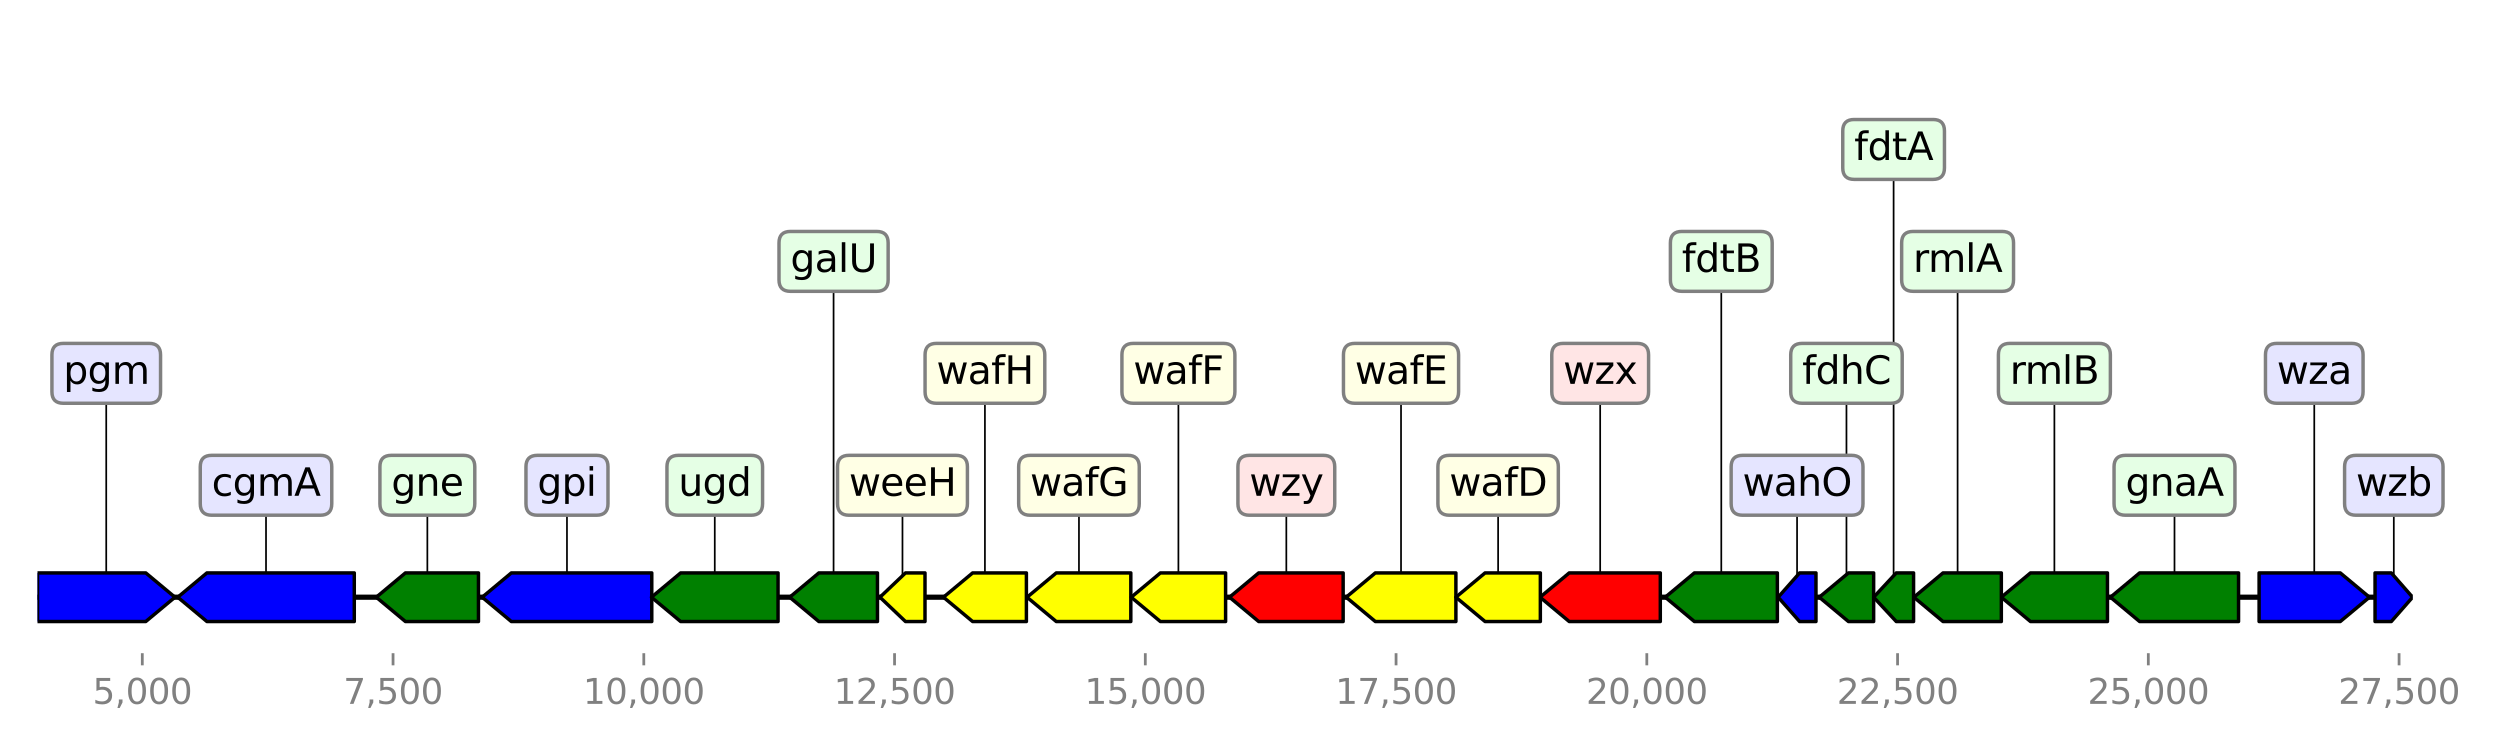 <?xml version="1.0" encoding="utf-8" standalone="no"?>
<!DOCTYPE svg PUBLIC "-//W3C//DTD SVG 1.1//EN"
  "http://www.w3.org/Graphics/SVG/1.1/DTD/svg11.dtd">
<svg height="216pt" version="1.1" viewBox="0 0 720 216" width="720pt" xmlns="http://www.w3.org/2000/svg" xmlns:xlink="http://www.w3.org/1999/xlink">
 <defs>
  <style type="text/css">*{stroke-linecap:butt;stroke-linejoin:round;}</style>
 </defs>
 <g id="figure_1">
  <g id="patch_1">
   <path d="M 0 216 
L 720 216 
L 720 0 
L 0 0 
z
" style="fill:#ffffff;"/>
  </g>
  <g id="axes_1">
   <g id="line2d_1">
    <path clip-path="url(#p11f78d81c9)" d="M 10.8 172 
L 694.827 172 
" style="fill:none;stroke:#000000;stroke-linecap:square;stroke-width:1.5;"/>
   </g>
   <g id="line2d_2">
    <path clip-path="url(#p11f78d81c9)" d="M 76.613 139.76 
L 76.613 172 
" style="fill:none;stroke:#000000;stroke-linecap:square;stroke-width:0.5;"/>
   </g>
   <g id="line2d_3">
    <path clip-path="url(#p11f78d81c9)" d="M 163.287 139.76 
L 163.287 172 
" style="fill:none;stroke:#000000;stroke-linecap:square;stroke-width:0.5;"/>
   </g>
   <g id="line2d_4">
    <path clip-path="url(#p11f78d81c9)" d="M 30.596 107.52 
L 30.596 172 
" style="fill:none;stroke:#000000;stroke-linecap:square;stroke-width:0.5;"/>
   </g>
   <g id="line2d_5">
    <path clip-path="url(#p11f78d81c9)" d="M 626.255 139.76 
L 626.255 172 
" style="fill:none;stroke:#000000;stroke-linecap:square;stroke-width:0.5;"/>
   </g>
   <g id="line2d_6">
    <path clip-path="url(#p11f78d81c9)" d="M 205.852 139.76 
L 205.852 172 
" style="fill:none;stroke:#000000;stroke-linecap:square;stroke-width:0.5;"/>
   </g>
   <g id="line2d_7">
    <path clip-path="url(#p11f78d81c9)" d="M 460.85 107.52 
L 460.85 172 
" style="fill:none;stroke:#000000;stroke-linecap:square;stroke-width:0.5;"/>
   </g>
   <g id="line2d_8">
    <path clip-path="url(#p11f78d81c9)" d="M 370.463 139.76 
L 370.463 172 
" style="fill:none;stroke:#000000;stroke-linecap:square;stroke-width:0.5;"/>
   </g>
   <g id="line2d_9">
    <path clip-path="url(#p11f78d81c9)" d="M 495.73 75.28 
L 495.73 172 
" style="fill:none;stroke:#000000;stroke-linecap:square;stroke-width:0.5;"/>
   </g>
   <g id="line2d_10">
    <path clip-path="url(#p11f78d81c9)" d="M 666.509 107.52 
L 666.509 172 
" style="fill:none;stroke:#000000;stroke-linecap:square;stroke-width:0.5;"/>
   </g>
   <g id="line2d_11">
    <path clip-path="url(#p11f78d81c9)" d="M 403.495 107.52 
L 403.495 172 
" style="fill:none;stroke:#000000;stroke-linecap:square;stroke-width:0.5;"/>
   </g>
   <g id="line2d_12">
    <path clip-path="url(#p11f78d81c9)" d="M 591.663 107.52 
L 591.663 172 
" style="fill:none;stroke:#000000;stroke-linecap:square;stroke-width:0.5;"/>
   </g>
   <g id="line2d_13">
    <path clip-path="url(#p11f78d81c9)" d="M 310.74 139.76 
L 310.74 172 
" style="fill:none;stroke:#000000;stroke-linecap:square;stroke-width:0.5;"/>
   </g>
   <g id="line2d_14">
    <path clip-path="url(#p11f78d81c9)" d="M 123.077 139.76 
L 123.077 172 
" style="fill:none;stroke:#000000;stroke-linecap:square;stroke-width:0.5;"/>
   </g>
   <g id="line2d_15">
    <path clip-path="url(#p11f78d81c9)" d="M 339.381 107.52 
L 339.381 172 
" style="fill:none;stroke:#000000;stroke-linecap:square;stroke-width:0.5;"/>
   </g>
   <g id="line2d_16">
    <path clip-path="url(#p11f78d81c9)" d="M 240.068 75.28 
L 240.068 172 
" style="fill:none;stroke:#000000;stroke-linecap:square;stroke-width:0.5;"/>
   </g>
   <g id="line2d_17">
    <path clip-path="url(#p11f78d81c9)" d="M 563.788 75.28 
L 563.788 172 
" style="fill:none;stroke:#000000;stroke-linecap:square;stroke-width:0.5;"/>
   </g>
   <g id="line2d_18">
    <path clip-path="url(#p11f78d81c9)" d="M 431.457 139.76 
L 431.457 172 
" style="fill:none;stroke:#000000;stroke-linecap:square;stroke-width:0.5;"/>
   </g>
   <g id="line2d_19">
    <path clip-path="url(#p11f78d81c9)" d="M 283.658 107.52 
L 283.658 172 
" style="fill:none;stroke:#000000;stroke-linecap:square;stroke-width:0.5;"/>
   </g>
   <g id="line2d_20">
    <path clip-path="url(#p11f78d81c9)" d="M 531.781 107.52 
L 531.781 172 
" style="fill:none;stroke:#000000;stroke-linecap:square;stroke-width:0.5;"/>
   </g>
   <g id="line2d_21">
    <path clip-path="url(#p11f78d81c9)" d="M 259.913 139.76 
L 259.913 172 
" style="fill:none;stroke:#000000;stroke-linecap:square;stroke-width:0.5;"/>
   </g>
   <g id="line2d_22">
    <path clip-path="url(#p11f78d81c9)" d="M 545.358 43.04 
L 545.358 172 
" style="fill:none;stroke:#000000;stroke-linecap:square;stroke-width:0.5;"/>
   </g>
   <g id="line2d_23">
    <path clip-path="url(#p11f78d81c9)" d="M 517.554 139.76 
L 517.554 172 
" style="fill:none;stroke:#000000;stroke-linecap:square;stroke-width:0.5;"/>
   </g>
   <g id="line2d_24">
    <path clip-path="url(#p11f78d81c9)" d="M 689.416 139.76 
L 689.416 172 
" style="fill:none;stroke:#000000;stroke-linecap:square;stroke-width:0.5;"/>
   </g>
   <g id="patch_2">
    <path clip-path="url(#p11f78d81c9)" d="M 102.033 179 
Q 80.813 179 59.592 179 
L 59.592 179 
Q 55.392 175.5 51.192 172 
Q 55.392 168.5 59.592 165 
L 59.592 165 
Q 80.813 165 102.033 165 
L 102.033 179 
z
" style="fill:#0000ff;stroke:#000000;stroke-linecap:round;"/>
   </g>
   <g id="patch_3">
    <path clip-path="url(#p11f78d81c9)" d="M 187.711 179 
Q 167.487 179 147.262 179 
L 147.262 179 
Q 143.063 175.5 138.864 172 
Q 143.063 168.5 147.262 165 
L 147.262 165 
Q 167.487 165 187.711 165 
L 187.711 179 
z
" style="fill:#0000ff;stroke:#000000;stroke-linecap:round;"/>
   </g>
   <g id="patch_4">
    <path clip-path="url(#p11f78d81c9)" d="M 10.809 165 
Q 26.396 165 41.983 165 
L 41.983 165 
Q 46.183 168.5 50.384 172 
Q 46.183 175.5 41.983 179 
L 41.983 179 
Q 26.396 179 10.809 179 
L 10.809 165 
z
" style="fill:#0000ff;stroke:#000000;stroke-linecap:round;"/>
   </g>
   <g id="patch_5">
    <path clip-path="url(#p11f78d81c9)" d="M 644.699 179 
Q 630.454 179 616.209 179 
L 616.209 179 
Q 612.01 175.5 607.811 172 
Q 612.01 168.5 616.209 165 
L 616.209 165 
Q 630.454 165 644.699 165 
L 644.699 179 
z
" style="fill:#008000;stroke:#000000;stroke-linecap:round;"/>
   </g>
   <g id="patch_6">
    <path clip-path="url(#p11f78d81c9)" d="M 224.079 179 
Q 210.051 179 196.022 179 
L 196.022 179 
Q 191.823 175.5 187.624 172 
Q 191.823 168.5 196.022 165 
L 196.022 165 
Q 210.051 165 224.079 165 
L 224.079 179 
z
" style="fill:#008000;stroke:#000000;stroke-linecap:round;"/>
   </g>
   <g id="patch_7">
    <path clip-path="url(#p11f78d81c9)" d="M 478.167 179 
Q 465.05 179 451.933 179 
L 451.933 179 
Q 447.733 175.5 443.532 172 
Q 447.733 168.5 451.933 165 
L 451.933 165 
Q 465.05 165 478.167 165 
L 478.167 179 
z
" style="fill:#ff0000;stroke:#000000;stroke-linecap:round;"/>
   </g>
   <g id="patch_8">
    <path clip-path="url(#p11f78d81c9)" d="M 386.827 179 
Q 374.664 179 362.501 179 
L 362.501 179 
Q 358.3 175.5 354.099 172 
Q 358.3 168.5 362.501 165 
L 362.501 165 
Q 374.664 165 386.827 165 
L 386.827 179 
z
" style="fill:#ff0000;stroke:#000000;stroke-linecap:round;"/>
   </g>
   <g id="patch_9">
    <path clip-path="url(#p11f78d81c9)" d="M 511.878 179 
Q 499.931 179 487.984 179 
L 487.984 179 
Q 483.783 175.5 479.583 172 
Q 483.783 168.5 487.984 165 
L 487.984 165 
Q 499.931 165 511.878 165 
L 511.878 179 
z
" style="fill:#008000;stroke:#000000;stroke-linecap:round;"/>
   </g>
   <g id="patch_10">
    <path clip-path="url(#p11f78d81c9)" d="M 650.621 165 
Q 662.31 165 673.999 165 
L 673.999 165 
Q 678.198 168.5 682.397 172 
Q 678.198 175.5 673.999 179 
L 673.999 179 
Q 662.31 179 650.621 179 
L 650.621 165 
z
" style="fill:#0000ff;stroke:#000000;stroke-linecap:round;"/>
   </g>
   <g id="patch_11">
    <path clip-path="url(#p11f78d81c9)" d="M 419.296 179 
Q 407.694 179 396.092 179 
L 396.092 179 
Q 391.893 175.5 387.694 172 
Q 391.893 168.5 396.092 165 
L 396.092 165 
Q 407.694 165 419.296 165 
L 419.296 179 
z
" style="fill:#ffff00;stroke:#000000;stroke-linecap:round;"/>
   </g>
   <g id="patch_12">
    <path clip-path="url(#p11f78d81c9)" d="M 606.944 179 
Q 595.862 179 584.78 179 
L 584.78 179 
Q 580.581 175.5 576.382 172 
Q 580.581 168.5 584.78 165 
L 584.78 165 
Q 595.862 165 606.944 165 
L 606.944 179 
z
" style="fill:#008000;stroke:#000000;stroke-linecap:round;"/>
   </g>
   <g id="patch_13">
    <path clip-path="url(#p11f78d81c9)" d="M 325.674 179 
Q 314.938 179 304.202 179 
L 304.202 179 
Q 300.004 175.5 295.805 172 
Q 300.004 168.5 304.202 165 
L 304.202 165 
Q 314.938 165 325.674 165 
L 325.674 179 
z
" style="fill:#ffff00;stroke:#000000;stroke-linecap:round;"/>
   </g>
   <g id="patch_14">
    <path clip-path="url(#p11f78d81c9)" d="M 137.795 179 
Q 127.276 179 116.757 179 
L 116.757 179 
Q 112.558 175.5 108.359 172 
Q 112.558 168.5 116.757 165 
L 116.757 165 
Q 127.276 165 137.795 165 
L 137.795 179 
z
" style="fill:#008000;stroke:#000000;stroke-linecap:round;"/>
   </g>
   <g id="patch_15">
    <path clip-path="url(#p11f78d81c9)" d="M 352.972 179 
Q 343.58 179 334.188 179 
L 334.188 179 
Q 329.989 175.5 325.79 172 
Q 329.989 168.5 334.188 165 
L 334.188 165 
Q 343.58 165 352.972 165 
L 352.972 179 
z
" style="fill:#ffff00;stroke:#000000;stroke-linecap:round;"/>
   </g>
   <g id="patch_16">
    <path clip-path="url(#p11f78d81c9)" d="M 252.706 179 
Q 244.269 179 235.832 179 
L 235.832 179 
Q 231.631 175.5 227.43 172 
Q 231.631 168.5 235.832 165 
L 235.832 165 
Q 244.269 165 252.706 165 
L 252.706 179 
z
" style="fill:#008000;stroke:#000000;stroke-linecap:round;"/>
   </g>
   <g id="patch_17">
    <path clip-path="url(#p11f78d81c9)" d="M 576.382 179 
Q 567.986 179 559.59 179 
L 559.59 179 
Q 555.392 175.5 551.193 172 
Q 555.392 168.5 559.59 165 
L 559.59 165 
Q 567.986 165 576.382 165 
L 576.382 179 
z
" style="fill:#008000;stroke:#000000;stroke-linecap:round;"/>
   </g>
   <g id="patch_18">
    <path clip-path="url(#p11f78d81c9)" d="M 443.619 179 
Q 435.657 179 427.696 179 
L 427.696 179 
Q 423.496 175.5 419.296 172 
Q 423.496 168.5 427.696 165 
L 427.696 165 
Q 435.657 165 443.619 165 
L 443.619 179 
z
" style="fill:#ffff00;stroke:#000000;stroke-linecap:round;"/>
   </g>
   <g id="patch_19">
    <path clip-path="url(#p11f78d81c9)" d="M 295.603 179 
Q 287.859 179 280.115 179 
L 280.115 179 
Q 275.914 175.5 271.714 172 
Q 275.914 168.5 280.115 165 
L 280.115 165 
Q 287.859 165 295.603 165 
L 295.603 179 
z
" style="fill:#ffff00;stroke:#000000;stroke-linecap:round;"/>
   </g>
   <g id="patch_20">
    <path clip-path="url(#p11f78d81c9)" d="M 539.609 179 
Q 535.98 179 532.351 179 
L 532.351 179 
Q 528.152 175.5 523.953 172 
Q 528.152 168.5 532.351 165 
L 532.351 165 
Q 535.98 165 539.609 165 
L 539.609 179 
z
" style="fill:#008000;stroke:#000000;stroke-linecap:round;"/>
   </g>
   <g id="patch_21">
    <path clip-path="url(#p11f78d81c9)" d="M 266.399 179 
Q 263.588 179 260.778 179 
L 260.778 179 
Q 257.103 175.5 253.428 172 
Q 257.103 168.5 260.778 165 
L 260.778 165 
Q 263.588 165 266.399 165 
L 266.399 179 
z
" style="fill:#ffff00;stroke:#000000;stroke-linecap:round;"/>
   </g>
   <g id="patch_22">
    <path clip-path="url(#p11f78d81c9)" d="M 551.106 179 
Q 548.615 179 546.124 179 
L 546.124 179 
Q 542.867 175.5 539.609 172 
Q 542.867 168.5 546.124 165 
L 546.124 165 
Q 548.615 165 551.106 165 
L 551.106 179 
z
" style="fill:#008000;stroke:#000000;stroke-linecap:round;"/>
   </g>
   <g id="patch_23">
    <path clip-path="url(#p11f78d81c9)" d="M 522.999 179 
Q 520.64 179 518.28 179 
L 518.28 179 
Q 515.195 175.5 512.109 172 
Q 515.195 168.5 518.28 165 
L 518.28 165 
Q 520.64 165 522.999 165 
L 522.999 179 
z
" style="fill:#0000ff;stroke:#000000;stroke-linecap:round;"/>
   </g>
   <g id="patch_24">
    <path clip-path="url(#p11f78d81c9)" d="M 684.014 165 
Q 686.355 165 688.696 165 
L 688.696 165 
Q 691.757 168.5 694.818 172 
Q 691.757 175.5 688.696 179 
L 688.696 179 
Q 686.355 179 684.014 179 
L 684.014 165 
z
" style="fill:#0000ff;stroke:#000000;stroke-linecap:round;"/>
   </g>
   <g id="matplotlib.axis_1">
    <g id="xtick_1">
     <g id="line2d_25">
      <defs>
       <path d="M 0 0 
L 0 3.5 
" id="m31c40000ac" style="stroke:#808080;stroke-width:0.8;"/>
      </defs>
      <g>
       <use style="fill:#808080;stroke:#808080;stroke-width:0.8;" x="40.981" xlink:href="#m31c40000ac" y="188.12"/>
      </g>
     </g>
     <g id="text_1">
      <!-- 5,000 -->
      <g style="fill:#808080;" transform="translate(26.667 202.718)scale(0.1 -0.1)">
       <defs>
        <path d="M 691 4666 
L 3169 4666 
L 3169 4134 
L 1269 4134 
L 1269 2991 
Q 1406 3038 1543 3061 
Q 1681 3084 1819 3084 
Q 2600 3084 3056 2656 
Q 3513 2228 3513 1497 
Q 3513 744 3044 326 
Q 2575 -91 1722 -91 
Q 1428 -91 1123 -41 
Q 819 9 494 109 
L 494 744 
Q 775 591 1075 516 
Q 1375 441 1709 441 
Q 2250 441 2565 725 
Q 2881 1009 2881 1497 
Q 2881 1984 2565 2268 
Q 2250 2553 1709 2553 
Q 1456 2553 1204 2497 
Q 953 2441 691 2322 
L 691 4666 
z
" id="DejaVuSans-35" transform="scale(0.016)"/>
        <path d="M 750 794 
L 1409 794 
L 1409 256 
L 897 -744 
L 494 -744 
L 750 256 
L 750 794 
z
" id="DejaVuSans-2c" transform="scale(0.016)"/>
        <path d="M 2034 4250 
Q 1547 4250 1301 3770 
Q 1056 3291 1056 2328 
Q 1056 1369 1301 889 
Q 1547 409 2034 409 
Q 2525 409 2770 889 
Q 3016 1369 3016 2328 
Q 3016 3291 2770 3770 
Q 2525 4250 2034 4250 
z
M 2034 4750 
Q 2819 4750 3233 4129 
Q 3647 3509 3647 2328 
Q 3647 1150 3233 529 
Q 2819 -91 2034 -91 
Q 1250 -91 836 529 
Q 422 1150 422 2328 
Q 422 3509 836 4129 
Q 1250 4750 2034 4750 
z
" id="DejaVuSans-30" transform="scale(0.016)"/>
       </defs>
       <use xlink:href="#DejaVuSans-35"/>
       <use x="63.623" xlink:href="#DejaVuSans-2c"/>
       <use x="95.41" xlink:href="#DejaVuSans-30"/>
       <use x="159.033" xlink:href="#DejaVuSans-30"/>
       <use x="222.656" xlink:href="#DejaVuSans-30"/>
      </g>
     </g>
    </g>
    <g id="xtick_2">
     <g id="line2d_26">
      <g>
       <use style="fill:#808080;stroke:#808080;stroke-width:0.8;" x="113.198" xlink:href="#m31c40000ac" y="188.12"/>
      </g>
     </g>
     <g id="text_2">
      <!-- 7,500 -->
      <g style="fill:#808080;" transform="translate(98.884 202.718)scale(0.1 -0.1)">
       <defs>
        <path d="M 525 4666 
L 3525 4666 
L 3525 4397 
L 1831 0 
L 1172 0 
L 2766 4134 
L 525 4134 
L 525 4666 
z
" id="DejaVuSans-37" transform="scale(0.016)"/>
       </defs>
       <use xlink:href="#DejaVuSans-37"/>
       <use x="63.623" xlink:href="#DejaVuSans-2c"/>
       <use x="95.41" xlink:href="#DejaVuSans-35"/>
       <use x="159.033" xlink:href="#DejaVuSans-30"/>
       <use x="222.656" xlink:href="#DejaVuSans-30"/>
      </g>
     </g>
    </g>
    <g id="xtick_3">
     <g id="line2d_27">
      <g>
       <use style="fill:#808080;stroke:#808080;stroke-width:0.8;" x="185.415" xlink:href="#m31c40000ac" y="188.12"/>
      </g>
     </g>
     <g id="text_3">
      <!-- 10,000 -->
      <g style="fill:#808080;" transform="translate(167.919 202.718)scale(0.1 -0.1)">
       <defs>
        <path d="M 794 531 
L 1825 531 
L 1825 4091 
L 703 3866 
L 703 4441 
L 1819 4666 
L 2450 4666 
L 2450 531 
L 3481 531 
L 3481 0 
L 794 0 
L 794 531 
z
" id="DejaVuSans-31" transform="scale(0.016)"/>
       </defs>
       <use xlink:href="#DejaVuSans-31"/>
       <use x="63.623" xlink:href="#DejaVuSans-30"/>
       <use x="127.246" xlink:href="#DejaVuSans-2c"/>
       <use x="159.033" xlink:href="#DejaVuSans-30"/>
       <use x="222.656" xlink:href="#DejaVuSans-30"/>
       <use x="286.279" xlink:href="#DejaVuSans-30"/>
      </g>
     </g>
    </g>
    <g id="xtick_4">
     <g id="line2d_28">
      <g>
       <use style="fill:#808080;stroke:#808080;stroke-width:0.8;" x="257.631" xlink:href="#m31c40000ac" y="188.12"/>
      </g>
     </g>
     <g id="text_4">
      <!-- 12,500 -->
      <g style="fill:#808080;" transform="translate(240.136 202.718)scale(0.1 -0.1)">
       <defs>
        <path d="M 1228 531 
L 3431 531 
L 3431 0 
L 469 0 
L 469 531 
Q 828 903 1448 1529 
Q 2069 2156 2228 2338 
Q 2531 2678 2651 2914 
Q 2772 3150 2772 3378 
Q 2772 3750 2511 3984 
Q 2250 4219 1831 4219 
Q 1534 4219 1204 4116 
Q 875 4013 500 3803 
L 500 4441 
Q 881 4594 1212 4672 
Q 1544 4750 1819 4750 
Q 2544 4750 2975 4387 
Q 3406 4025 3406 3419 
Q 3406 3131 3298 2873 
Q 3191 2616 2906 2266 
Q 2828 2175 2409 1742 
Q 1991 1309 1228 531 
z
" id="DejaVuSans-32" transform="scale(0.016)"/>
       </defs>
       <use xlink:href="#DejaVuSans-31"/>
       <use x="63.623" xlink:href="#DejaVuSans-32"/>
       <use x="127.246" xlink:href="#DejaVuSans-2c"/>
       <use x="159.033" xlink:href="#DejaVuSans-35"/>
       <use x="222.656" xlink:href="#DejaVuSans-30"/>
       <use x="286.279" xlink:href="#DejaVuSans-30"/>
      </g>
     </g>
    </g>
    <g id="xtick_5">
     <g id="line2d_29">
      <g>
       <use style="fill:#808080;stroke:#808080;stroke-width:0.8;" x="329.848" xlink:href="#m31c40000ac" y="188.12"/>
      </g>
     </g>
     <g id="text_5">
      <!-- 15,000 -->
      <g style="fill:#808080;" transform="translate(312.353 202.718)scale(0.1 -0.1)">
       <use xlink:href="#DejaVuSans-31"/>
       <use x="63.623" xlink:href="#DejaVuSans-35"/>
       <use x="127.246" xlink:href="#DejaVuSans-2c"/>
       <use x="159.033" xlink:href="#DejaVuSans-30"/>
       <use x="222.656" xlink:href="#DejaVuSans-30"/>
       <use x="286.279" xlink:href="#DejaVuSans-30"/>
      </g>
     </g>
    </g>
    <g id="xtick_6">
     <g id="line2d_30">
      <g>
       <use style="fill:#808080;stroke:#808080;stroke-width:0.8;" x="402.065" xlink:href="#m31c40000ac" y="188.12"/>
      </g>
     </g>
     <g id="text_6">
      <!-- 17,500 -->
      <g style="fill:#808080;" transform="translate(384.57 202.718)scale(0.1 -0.1)">
       <use xlink:href="#DejaVuSans-31"/>
       <use x="63.623" xlink:href="#DejaVuSans-37"/>
       <use x="127.246" xlink:href="#DejaVuSans-2c"/>
       <use x="159.033" xlink:href="#DejaVuSans-35"/>
       <use x="222.656" xlink:href="#DejaVuSans-30"/>
       <use x="286.279" xlink:href="#DejaVuSans-30"/>
      </g>
     </g>
    </g>
    <g id="xtick_7">
     <g id="line2d_31">
      <g>
       <use style="fill:#808080;stroke:#808080;stroke-width:0.8;" x="474.282" xlink:href="#m31c40000ac" y="188.12"/>
      </g>
     </g>
     <g id="text_7">
      <!-- 20,000 -->
      <g style="fill:#808080;" transform="translate(456.787 202.718)scale(0.1 -0.1)">
       <use xlink:href="#DejaVuSans-32"/>
       <use x="63.623" xlink:href="#DejaVuSans-30"/>
       <use x="127.246" xlink:href="#DejaVuSans-2c"/>
       <use x="159.033" xlink:href="#DejaVuSans-30"/>
       <use x="222.656" xlink:href="#DejaVuSans-30"/>
       <use x="286.279" xlink:href="#DejaVuSans-30"/>
      </g>
     </g>
    </g>
    <g id="xtick_8">
     <g id="line2d_32">
      <g>
       <use style="fill:#808080;stroke:#808080;stroke-width:0.8;" x="546.499" xlink:href="#m31c40000ac" y="188.12"/>
      </g>
     </g>
     <g id="text_8">
      <!-- 22,500 -->
      <g style="fill:#808080;" transform="translate(529.004 202.718)scale(0.1 -0.1)">
       <use xlink:href="#DejaVuSans-32"/>
       <use x="63.623" xlink:href="#DejaVuSans-32"/>
       <use x="127.246" xlink:href="#DejaVuSans-2c"/>
       <use x="159.033" xlink:href="#DejaVuSans-35"/>
       <use x="222.656" xlink:href="#DejaVuSans-30"/>
       <use x="286.279" xlink:href="#DejaVuSans-30"/>
      </g>
     </g>
    </g>
    <g id="xtick_9">
     <g id="line2d_33">
      <g>
       <use style="fill:#808080;stroke:#808080;stroke-width:0.8;" x="618.716" xlink:href="#m31c40000ac" y="188.12"/>
      </g>
     </g>
     <g id="text_9">
      <!-- 25,000 -->
      <g style="fill:#808080;" transform="translate(601.22 202.718)scale(0.1 -0.1)">
       <use xlink:href="#DejaVuSans-32"/>
       <use x="63.623" xlink:href="#DejaVuSans-35"/>
       <use x="127.246" xlink:href="#DejaVuSans-2c"/>
       <use x="159.033" xlink:href="#DejaVuSans-30"/>
       <use x="222.656" xlink:href="#DejaVuSans-30"/>
       <use x="286.279" xlink:href="#DejaVuSans-30"/>
      </g>
     </g>
    </g>
    <g id="xtick_10">
     <g id="line2d_34">
      <g>
       <use style="fill:#808080;stroke:#808080;stroke-width:0.8;" x="690.933" xlink:href="#m31c40000ac" y="188.12"/>
      </g>
     </g>
     <g id="text_10">
      <!-- 27,500 -->
      <g style="fill:#808080;" transform="translate(673.437 202.718)scale(0.1 -0.1)">
       <use xlink:href="#DejaVuSans-32"/>
       <use x="63.623" xlink:href="#DejaVuSans-37"/>
       <use x="127.246" xlink:href="#DejaVuSans-2c"/>
       <use x="159.033" xlink:href="#DejaVuSans-35"/>
       <use x="222.656" xlink:href="#DejaVuSans-30"/>
       <use x="286.279" xlink:href="#DejaVuSans-30"/>
      </g>
     </g>
    </g>
   </g>
   <g id="linkto_cgmA">
    <g id="patch_25">
     <a xlink:href="cgmA">
      <path d="M 60.977 148.383 
L 92.248 148.383 
Q 95.548 148.383 95.548 145.083 
L 95.548 134.437 
Q 95.548 131.137 92.248 131.137 
L 60.977 131.137 
Q 57.677 131.137 57.677 134.437 
L 57.677 145.083 
Q 57.677 148.383 60.977 148.383 
z
" style="fill:#e5e5ff;stroke:#808080;stroke-linejoin:miter;"/>
     </a>
    </g>
    <!-- cgmA -->
    <g transform="translate(60.977 142.795)scale(0.11 -0.11)">
     <defs>
      <path d="M 3122 3366 
L 3122 2828 
Q 2878 2963 2633 3030 
Q 2388 3097 2138 3097 
Q 1578 3097 1268 2742 
Q 959 2388 959 1747 
Q 959 1106 1268 751 
Q 1578 397 2138 397 
Q 2388 397 2633 464 
Q 2878 531 3122 666 
L 3122 134 
Q 2881 22 2623 -34 
Q 2366 -91 2075 -91 
Q 1284 -91 818 406 
Q 353 903 353 1747 
Q 353 2603 823 3093 
Q 1294 3584 2113 3584 
Q 2378 3584 2631 3529 
Q 2884 3475 3122 3366 
z
" id="DejaVuSans-63" transform="scale(0.016)"/>
      <path d="M 2906 1791 
Q 2906 2416 2648 2759 
Q 2391 3103 1925 3103 
Q 1463 3103 1205 2759 
Q 947 2416 947 1791 
Q 947 1169 1205 825 
Q 1463 481 1925 481 
Q 2391 481 2648 825 
Q 2906 1169 2906 1791 
z
M 3481 434 
Q 3481 -459 3084 -895 
Q 2688 -1331 1869 -1331 
Q 1566 -1331 1297 -1286 
Q 1028 -1241 775 -1147 
L 775 -588 
Q 1028 -725 1275 -790 
Q 1522 -856 1778 -856 
Q 2344 -856 2625 -561 
Q 2906 -266 2906 331 
L 2906 616 
Q 2728 306 2450 153 
Q 2172 0 1784 0 
Q 1141 0 747 490 
Q 353 981 353 1791 
Q 353 2603 747 3093 
Q 1141 3584 1784 3584 
Q 2172 3584 2450 3431 
Q 2728 3278 2906 2969 
L 2906 3500 
L 3481 3500 
L 3481 434 
z
" id="DejaVuSans-67" transform="scale(0.016)"/>
      <path d="M 3328 2828 
Q 3544 3216 3844 3400 
Q 4144 3584 4550 3584 
Q 5097 3584 5394 3201 
Q 5691 2819 5691 2113 
L 5691 0 
L 5113 0 
L 5113 2094 
Q 5113 2597 4934 2840 
Q 4756 3084 4391 3084 
Q 3944 3084 3684 2787 
Q 3425 2491 3425 1978 
L 3425 0 
L 2847 0 
L 2847 2094 
Q 2847 2600 2669 2842 
Q 2491 3084 2119 3084 
Q 1678 3084 1418 2786 
Q 1159 2488 1159 1978 
L 1159 0 
L 581 0 
L 581 3500 
L 1159 3500 
L 1159 2956 
Q 1356 3278 1631 3431 
Q 1906 3584 2284 3584 
Q 2666 3584 2933 3390 
Q 3200 3197 3328 2828 
z
" id="DejaVuSans-6d" transform="scale(0.016)"/>
      <path d="M 2188 4044 
L 1331 1722 
L 3047 1722 
L 2188 4044 
z
M 1831 4666 
L 2547 4666 
L 4325 0 
L 3669 0 
L 3244 1197 
L 1141 1197 
L 716 0 
L 50 0 
L 1831 4666 
z
" id="DejaVuSans-41" transform="scale(0.016)"/>
     </defs>
     <use xlink:href="#DejaVuSans-63"/>
     <use x="54.98" xlink:href="#DejaVuSans-67"/>
     <use x="118.457" xlink:href="#DejaVuSans-6d"/>
     <use x="215.869" xlink:href="#DejaVuSans-41"/>
    </g>
   </g>
   <g id="linkto_gpi">
    <g id="patch_26">
     <a xlink:href="gpi">
      <path d="M 154.776 148.383 
L 171.799 148.383 
Q 175.099 148.383 175.099 145.083 
L 175.099 134.437 
Q 175.099 131.137 171.799 131.137 
L 154.776 131.137 
Q 151.476 131.137 151.476 134.437 
L 151.476 145.083 
Q 151.476 148.383 154.776 148.383 
z
" style="fill:#e5e5ff;stroke:#808080;stroke-linejoin:miter;"/>
     </a>
    </g>
    <!-- gpi -->
    <g transform="translate(154.776 142.795)scale(0.11 -0.11)">
     <defs>
      <path d="M 1159 525 
L 1159 -1331 
L 581 -1331 
L 581 3500 
L 1159 3500 
L 1159 2969 
Q 1341 3281 1617 3432 
Q 1894 3584 2278 3584 
Q 2916 3584 3314 3078 
Q 3713 2572 3713 1747 
Q 3713 922 3314 415 
Q 2916 -91 2278 -91 
Q 1894 -91 1617 61 
Q 1341 213 1159 525 
z
M 3116 1747 
Q 3116 2381 2855 2742 
Q 2594 3103 2138 3103 
Q 1681 3103 1420 2742 
Q 1159 2381 1159 1747 
Q 1159 1113 1420 752 
Q 1681 391 2138 391 
Q 2594 391 2855 752 
Q 3116 1113 3116 1747 
z
" id="DejaVuSans-70" transform="scale(0.016)"/>
      <path d="M 603 3500 
L 1178 3500 
L 1178 0 
L 603 0 
L 603 3500 
z
M 603 4863 
L 1178 4863 
L 1178 4134 
L 603 4134 
L 603 4863 
z
" id="DejaVuSans-69" transform="scale(0.016)"/>
     </defs>
     <use xlink:href="#DejaVuSans-67"/>
     <use x="63.477" xlink:href="#DejaVuSans-70"/>
     <use x="126.953" xlink:href="#DejaVuSans-69"/>
    </g>
   </g>
   <g id="linkto_pgm">
    <g id="patch_27">
     <a xlink:href="pgm">
      <path d="M 18.255 116.143 
L 42.937 116.143 
Q 46.237 116.143 46.237 112.843 
L 46.237 102.197 
Q 46.237 98.897 42.937 98.897 
L 18.255 98.897 
Q 14.955 98.897 14.955 102.197 
L 14.955 112.843 
Q 14.955 116.143 18.255 116.143 
z
" style="fill:#e5e5ff;stroke:#808080;stroke-linejoin:miter;"/>
     </a>
    </g>
    <!-- pgm -->
    <g transform="translate(18.255 110.555)scale(0.11 -0.11)">
     <use xlink:href="#DejaVuSans-70"/>
     <use x="63.477" xlink:href="#DejaVuSans-67"/>
     <use x="126.953" xlink:href="#DejaVuSans-6d"/>
    </g>
   </g>
   <g id="linkto_gnaA">
    <g id="patch_28">
     <a xlink:href="gnaA">
      <path d="M 612.145 148.383 
L 640.365 148.383 
Q 643.665 148.383 643.665 145.083 
L 643.665 134.437 
Q 643.665 131.137 640.365 131.137 
L 612.145 131.137 
Q 608.845 131.137 608.845 134.437 
L 608.845 145.083 
Q 608.845 148.383 612.145 148.383 
z
" style="fill:#e5ffe5;stroke:#808080;stroke-linejoin:miter;"/>
     </a>
    </g>
    <!-- gnaA -->
    <g transform="translate(612.145 142.795)scale(0.11 -0.11)">
     <defs>
      <path d="M 3513 2113 
L 3513 0 
L 2938 0 
L 2938 2094 
Q 2938 2591 2744 2837 
Q 2550 3084 2163 3084 
Q 1697 3084 1428 2787 
Q 1159 2491 1159 1978 
L 1159 0 
L 581 0 
L 581 3500 
L 1159 3500 
L 1159 2956 
Q 1366 3272 1645 3428 
Q 1925 3584 2291 3584 
Q 2894 3584 3203 3211 
Q 3513 2838 3513 2113 
z
" id="DejaVuSans-6e" transform="scale(0.016)"/>
      <path d="M 2194 1759 
Q 1497 1759 1228 1600 
Q 959 1441 959 1056 
Q 959 750 1161 570 
Q 1363 391 1709 391 
Q 2188 391 2477 730 
Q 2766 1069 2766 1631 
L 2766 1759 
L 2194 1759 
z
M 3341 1997 
L 3341 0 
L 2766 0 
L 2766 531 
Q 2569 213 2275 61 
Q 1981 -91 1556 -91 
Q 1019 -91 701 211 
Q 384 513 384 1019 
Q 384 1609 779 1909 
Q 1175 2209 1959 2209 
L 2766 2209 
L 2766 2266 
Q 2766 2663 2505 2880 
Q 2244 3097 1772 3097 
Q 1472 3097 1187 3025 
Q 903 2953 641 2809 
L 641 3341 
Q 956 3463 1253 3523 
Q 1550 3584 1831 3584 
Q 2591 3584 2966 3190 
Q 3341 2797 3341 1997 
z
" id="DejaVuSans-61" transform="scale(0.016)"/>
     </defs>
     <use xlink:href="#DejaVuSans-67"/>
     <use x="63.477" xlink:href="#DejaVuSans-6e"/>
     <use x="126.855" xlink:href="#DejaVuSans-61"/>
     <use x="188.135" xlink:href="#DejaVuSans-41"/>
    </g>
   </g>
   <g id="linkto_ugd">
    <g id="patch_29">
     <a xlink:href="ugd">
      <path d="M 195.383 148.383 
L 216.321 148.383 
Q 219.621 148.383 219.621 145.083 
L 219.621 134.437 
Q 219.621 131.137 216.321 131.137 
L 195.383 131.137 
Q 192.083 131.137 192.083 134.437 
L 192.083 145.083 
Q 192.083 148.383 195.383 148.383 
z
" style="fill:#e5ffe5;stroke:#808080;stroke-linejoin:miter;"/>
     </a>
    </g>
    <!-- ugd -->
    <g transform="translate(195.383 142.795)scale(0.11 -0.11)">
     <defs>
      <path d="M 544 1381 
L 544 3500 
L 1119 3500 
L 1119 1403 
Q 1119 906 1312 657 
Q 1506 409 1894 409 
Q 2359 409 2629 706 
Q 2900 1003 2900 1516 
L 2900 3500 
L 3475 3500 
L 3475 0 
L 2900 0 
L 2900 538 
Q 2691 219 2414 64 
Q 2138 -91 1772 -91 
Q 1169 -91 856 284 
Q 544 659 544 1381 
z
M 1991 3584 
L 1991 3584 
z
" id="DejaVuSans-75" transform="scale(0.016)"/>
      <path d="M 2906 2969 
L 2906 4863 
L 3481 4863 
L 3481 0 
L 2906 0 
L 2906 525 
Q 2725 213 2448 61 
Q 2172 -91 1784 -91 
Q 1150 -91 751 415 
Q 353 922 353 1747 
Q 353 2572 751 3078 
Q 1150 3584 1784 3584 
Q 2172 3584 2448 3432 
Q 2725 3281 2906 2969 
z
M 947 1747 
Q 947 1113 1208 752 
Q 1469 391 1925 391 
Q 2381 391 2643 752 
Q 2906 1113 2906 1747 
Q 2906 2381 2643 2742 
Q 2381 3103 1925 3103 
Q 1469 3103 1208 2742 
Q 947 2381 947 1747 
z
" id="DejaVuSans-64" transform="scale(0.016)"/>
     </defs>
     <use xlink:href="#DejaVuSans-75"/>
     <use x="63.379" xlink:href="#DejaVuSans-67"/>
     <use x="126.855" xlink:href="#DejaVuSans-64"/>
    </g>
   </g>
   <g id="linkto_wzx">
    <g id="patch_30">
     <a xlink:href="wzx">
      <path d="M 450.21 116.143 
L 471.49 116.143 
Q 474.79 116.143 474.79 112.843 
L 474.79 102.197 
Q 474.79 98.897 471.49 98.897 
L 450.21 98.897 
Q 446.91 98.897 446.91 102.197 
L 446.91 112.843 
Q 446.91 116.143 450.21 116.143 
z
" style="fill:#ffe5e5;stroke:#808080;stroke-linejoin:miter;"/>
     </a>
    </g>
    <!-- wzx -->
    <g transform="translate(450.21 110.555)scale(0.11 -0.11)">
     <defs>
      <path d="M 269 3500 
L 844 3500 
L 1563 769 
L 2278 3500 
L 2956 3500 
L 3675 769 
L 4391 3500 
L 4966 3500 
L 4050 0 
L 3372 0 
L 2619 2869 
L 1863 0 
L 1184 0 
L 269 3500 
z
" id="DejaVuSans-77" transform="scale(0.016)"/>
      <path d="M 353 3500 
L 3084 3500 
L 3084 2975 
L 922 459 
L 3084 459 
L 3084 0 
L 275 0 
L 275 525 
L 2438 3041 
L 353 3041 
L 353 3500 
z
" id="DejaVuSans-7a" transform="scale(0.016)"/>
      <path d="M 3513 3500 
L 2247 1797 
L 3578 0 
L 2900 0 
L 1881 1375 
L 863 0 
L 184 0 
L 1544 1831 
L 300 3500 
L 978 3500 
L 1906 2253 
L 2834 3500 
L 3513 3500 
z
" id="DejaVuSans-78" transform="scale(0.016)"/>
     </defs>
     <use xlink:href="#DejaVuSans-77"/>
     <use x="81.787" xlink:href="#DejaVuSans-7a"/>
     <use x="134.277" xlink:href="#DejaVuSans-78"/>
    </g>
   </g>
   <g id="linkto_wzy">
    <g id="patch_31">
     <a xlink:href="wzy">
      <path d="M 359.823 148.383 
L 381.103 148.383 
Q 384.403 148.383 384.403 145.083 
L 384.403 134.437 
Q 384.403 131.137 381.103 131.137 
L 359.823 131.137 
Q 356.523 131.137 356.523 134.437 
L 356.523 145.083 
Q 356.523 148.383 359.823 148.383 
z
" style="fill:#ffe5e5;stroke:#808080;stroke-linejoin:miter;"/>
     </a>
    </g>
    <!-- wzy -->
    <g transform="translate(359.823 142.795)scale(0.11 -0.11)">
     <defs>
      <path d="M 2059 -325 
Q 1816 -950 1584 -1140 
Q 1353 -1331 966 -1331 
L 506 -1331 
L 506 -850 
L 844 -850 
Q 1081 -850 1212 -737 
Q 1344 -625 1503 -206 
L 1606 56 
L 191 3500 
L 800 3500 
L 1894 763 
L 2988 3500 
L 3597 3500 
L 2059 -325 
z
" id="DejaVuSans-79" transform="scale(0.016)"/>
     </defs>
     <use xlink:href="#DejaVuSans-77"/>
     <use x="81.787" xlink:href="#DejaVuSans-7a"/>
     <use x="134.277" xlink:href="#DejaVuSans-79"/>
    </g>
   </g>
   <g id="linkto_fdtB">
    <g id="patch_32">
     <a xlink:href="fdtB">
      <path d="M 484.373 83.903 
L 507.088 83.903 
Q 510.388 83.903 510.388 80.603 
L 510.388 69.957 
Q 510.388 66.657 507.088 66.657 
L 484.373 66.657 
Q 481.073 66.657 481.073 69.957 
L 481.073 80.603 
Q 481.073 83.903 484.373 83.903 
z
" style="fill:#e5ffe5;stroke:#808080;stroke-linejoin:miter;"/>
     </a>
    </g>
    <!-- fdtB -->
    <g transform="translate(484.373 78.315)scale(0.11 -0.11)">
     <defs>
      <path d="M 2375 4863 
L 2375 4384 
L 1825 4384 
Q 1516 4384 1395 4259 
Q 1275 4134 1275 3809 
L 1275 3500 
L 2222 3500 
L 2222 3053 
L 1275 3053 
L 1275 0 
L 697 0 
L 697 3053 
L 147 3053 
L 147 3500 
L 697 3500 
L 697 3744 
Q 697 4328 969 4595 
Q 1241 4863 1831 4863 
L 2375 4863 
z
" id="DejaVuSans-66" transform="scale(0.016)"/>
      <path d="M 1172 4494 
L 1172 3500 
L 2356 3500 
L 2356 3053 
L 1172 3053 
L 1172 1153 
Q 1172 725 1289 603 
Q 1406 481 1766 481 
L 2356 481 
L 2356 0 
L 1766 0 
Q 1100 0 847 248 
Q 594 497 594 1153 
L 594 3053 
L 172 3053 
L 172 3500 
L 594 3500 
L 594 4494 
L 1172 4494 
z
" id="DejaVuSans-74" transform="scale(0.016)"/>
      <path d="M 1259 2228 
L 1259 519 
L 2272 519 
Q 2781 519 3026 730 
Q 3272 941 3272 1375 
Q 3272 1813 3026 2020 
Q 2781 2228 2272 2228 
L 1259 2228 
z
M 1259 4147 
L 1259 2741 
L 2194 2741 
Q 2656 2741 2882 2914 
Q 3109 3088 3109 3444 
Q 3109 3797 2882 3972 
Q 2656 4147 2194 4147 
L 1259 4147 
z
M 628 4666 
L 2241 4666 
Q 2963 4666 3353 4366 
Q 3744 4066 3744 3513 
Q 3744 3084 3544 2831 
Q 3344 2578 2956 2516 
Q 3422 2416 3680 2098 
Q 3938 1781 3938 1306 
Q 3938 681 3513 340 
Q 3088 0 2303 0 
L 628 0 
L 628 4666 
z
" id="DejaVuSans-42" transform="scale(0.016)"/>
     </defs>
     <use xlink:href="#DejaVuSans-66"/>
     <use x="35.205" xlink:href="#DejaVuSans-64"/>
     <use x="98.682" xlink:href="#DejaVuSans-74"/>
     <use x="137.891" xlink:href="#DejaVuSans-42"/>
    </g>
   </g>
   <g id="linkto_wza">
    <g id="patch_33">
     <a xlink:href="wza">
      <path d="M 655.754 116.143 
L 677.264 116.143 
Q 680.564 116.143 680.564 112.843 
L 680.564 102.197 
Q 680.564 98.897 677.264 98.897 
L 655.754 98.897 
Q 652.454 98.897 652.454 102.197 
L 652.454 112.843 
Q 652.454 116.143 655.754 116.143 
z
" style="fill:#e5e5ff;stroke:#808080;stroke-linejoin:miter;"/>
     </a>
    </g>
    <!-- wza -->
    <g transform="translate(655.754 110.555)scale(0.11 -0.11)">
     <use xlink:href="#DejaVuSans-77"/>
     <use x="81.787" xlink:href="#DejaVuSans-7a"/>
     <use x="134.277" xlink:href="#DejaVuSans-61"/>
    </g>
   </g>
   <g id="linkto_wafE">
    <g id="patch_34">
     <a xlink:href="wafE">
      <path d="M 390.215 116.143 
L 416.775 116.143 
Q 420.075 116.143 420.075 112.843 
L 420.075 102.197 
Q 420.075 98.897 416.775 98.897 
L 390.215 98.897 
Q 386.915 98.897 386.915 102.197 
L 386.915 112.843 
Q 386.915 116.143 390.215 116.143 
z
" style="fill:#ffffe5;stroke:#808080;stroke-linejoin:miter;"/>
     </a>
    </g>
    <!-- wafE -->
    <g transform="translate(390.215 110.555)scale(0.11 -0.11)">
     <defs>
      <path d="M 628 4666 
L 3578 4666 
L 3578 4134 
L 1259 4134 
L 1259 2753 
L 3481 2753 
L 3481 2222 
L 1259 2222 
L 1259 531 
L 3634 531 
L 3634 0 
L 628 0 
L 628 4666 
z
" id="DejaVuSans-45" transform="scale(0.016)"/>
     </defs>
     <use xlink:href="#DejaVuSans-77"/>
     <use x="81.787" xlink:href="#DejaVuSans-61"/>
     <use x="143.066" xlink:href="#DejaVuSans-66"/>
     <use x="178.271" xlink:href="#DejaVuSans-45"/>
    </g>
   </g>
   <g id="linkto_rmlB">
    <g id="patch_35">
     <a xlink:href="rmlB">
      <path d="M 578.84 116.143 
L 604.487 116.143 
Q 607.787 116.143 607.787 112.843 
L 607.787 102.197 
Q 607.787 98.897 604.487 98.897 
L 578.84 98.897 
Q 575.54 98.897 575.54 102.197 
L 575.54 112.843 
Q 575.54 116.143 578.84 116.143 
z
" style="fill:#e5ffe5;stroke:#808080;stroke-linejoin:miter;"/>
     </a>
    </g>
    <!-- rmlB -->
    <g transform="translate(578.84 110.555)scale(0.11 -0.11)">
     <defs>
      <path d="M 2631 2963 
Q 2534 3019 2420 3045 
Q 2306 3072 2169 3072 
Q 1681 3072 1420 2755 
Q 1159 2438 1159 1844 
L 1159 0 
L 581 0 
L 581 3500 
L 1159 3500 
L 1159 2956 
Q 1341 3275 1631 3429 
Q 1922 3584 2338 3584 
Q 2397 3584 2469 3576 
Q 2541 3569 2628 3553 
L 2631 2963 
z
" id="DejaVuSans-72" transform="scale(0.016)"/>
      <path d="M 603 4863 
L 1178 4863 
L 1178 0 
L 603 0 
L 603 4863 
z
" id="DejaVuSans-6c" transform="scale(0.016)"/>
     </defs>
     <use xlink:href="#DejaVuSans-72"/>
     <use x="39.363" xlink:href="#DejaVuSans-6d"/>
     <use x="136.775" xlink:href="#DejaVuSans-6c"/>
     <use x="164.559" xlink:href="#DejaVuSans-42"/>
    </g>
   </g>
   <g id="linkto_wafG">
    <g id="patch_36">
     <a xlink:href="wafG">
      <path d="M 296.673 148.383 
L 324.806 148.383 
Q 328.106 148.383 328.106 145.083 
L 328.106 134.437 
Q 328.106 131.137 324.806 131.137 
L 296.673 131.137 
Q 293.373 131.137 293.373 134.437 
L 293.373 145.083 
Q 293.373 148.383 296.673 148.383 
z
" style="fill:#ffffe5;stroke:#808080;stroke-linejoin:miter;"/>
     </a>
    </g>
    <!-- wafG -->
    <g transform="translate(296.673 142.795)scale(0.11 -0.11)">
     <defs>
      <path d="M 3809 666 
L 3809 1919 
L 2778 1919 
L 2778 2438 
L 4434 2438 
L 4434 434 
Q 4069 175 3628 42 
Q 3188 -91 2688 -91 
Q 1594 -91 976 548 
Q 359 1188 359 2328 
Q 359 3472 976 4111 
Q 1594 4750 2688 4750 
Q 3144 4750 3555 4637 
Q 3966 4525 4313 4306 
L 4313 3634 
Q 3963 3931 3569 4081 
Q 3175 4231 2741 4231 
Q 1884 4231 1454 3753 
Q 1025 3275 1025 2328 
Q 1025 1384 1454 906 
Q 1884 428 2741 428 
Q 3075 428 3337 486 
Q 3600 544 3809 666 
z
" id="DejaVuSans-47" transform="scale(0.016)"/>
     </defs>
     <use xlink:href="#DejaVuSans-77"/>
     <use x="81.787" xlink:href="#DejaVuSans-61"/>
     <use x="143.066" xlink:href="#DejaVuSans-66"/>
     <use x="178.271" xlink:href="#DejaVuSans-47"/>
    </g>
   </g>
   <g id="linkto_gne">
    <g id="patch_37">
     <a xlink:href="gne">
      <path d="M 112.716 148.383 
L 133.438 148.383 
Q 136.738 148.383 136.738 145.083 
L 136.738 134.437 
Q 136.738 131.137 133.438 131.137 
L 112.716 131.137 
Q 109.416 131.137 109.416 134.437 
L 109.416 145.083 
Q 109.416 148.383 112.716 148.383 
z
" style="fill:#e5ffe5;stroke:#808080;stroke-linejoin:miter;"/>
     </a>
    </g>
    <!-- gne -->
    <g transform="translate(112.716 142.795)scale(0.11 -0.11)">
     <defs>
      <path d="M 3597 1894 
L 3597 1613 
L 953 1613 
Q 991 1019 1311 708 
Q 1631 397 2203 397 
Q 2534 397 2845 478 
Q 3156 559 3463 722 
L 3463 178 
Q 3153 47 2828 -22 
Q 2503 -91 2169 -91 
Q 1331 -91 842 396 
Q 353 884 353 1716 
Q 353 2575 817 3079 
Q 1281 3584 2069 3584 
Q 2775 3584 3186 3129 
Q 3597 2675 3597 1894 
z
M 3022 2063 
Q 3016 2534 2758 2815 
Q 2500 3097 2075 3097 
Q 1594 3097 1305 2825 
Q 1016 2553 972 2059 
L 3022 2063 
z
" id="DejaVuSans-65" transform="scale(0.016)"/>
     </defs>
     <use xlink:href="#DejaVuSans-67"/>
     <use x="63.477" xlink:href="#DejaVuSans-6e"/>
     <use x="126.855" xlink:href="#DejaVuSans-65"/>
    </g>
   </g>
   <g id="linkto_wafF">
    <g id="patch_38">
     <a xlink:href="wafF">
      <path d="M 326.413 116.143 
L 352.349 116.143 
Q 355.649 116.143 355.649 112.843 
L 355.649 102.197 
Q 355.649 98.897 352.349 98.897 
L 326.413 98.897 
Q 323.113 98.897 323.113 102.197 
L 323.113 112.843 
Q 323.113 116.143 326.413 116.143 
z
" style="fill:#ffffe5;stroke:#808080;stroke-linejoin:miter;"/>
     </a>
    </g>
    <!-- wafF -->
    <g transform="translate(326.413 110.555)scale(0.11 -0.11)">
     <defs>
      <path d="M 628 4666 
L 3309 4666 
L 3309 4134 
L 1259 4134 
L 1259 2759 
L 3109 2759 
L 3109 2228 
L 1259 2228 
L 1259 0 
L 628 0 
L 628 4666 
z
" id="DejaVuSans-46" transform="scale(0.016)"/>
     </defs>
     <use xlink:href="#DejaVuSans-77"/>
     <use x="81.787" xlink:href="#DejaVuSans-61"/>
     <use x="143.066" xlink:href="#DejaVuSans-66"/>
     <use x="178.271" xlink:href="#DejaVuSans-46"/>
    </g>
   </g>
   <g id="linkto_galU">
    <g id="patch_39">
     <a xlink:href="galU">
      <path d="M 227.653 83.903 
L 252.484 83.903 
Q 255.784 83.903 255.784 80.603 
L 255.784 69.957 
Q 255.784 66.657 252.484 66.657 
L 227.653 66.657 
Q 224.353 66.657 224.353 69.957 
L 224.353 80.603 
Q 224.353 83.903 227.653 83.903 
z
" style="fill:#e5ffe5;stroke:#808080;stroke-linejoin:miter;"/>
     </a>
    </g>
    <!-- galU -->
    <g transform="translate(227.653 78.315)scale(0.11 -0.11)">
     <defs>
      <path d="M 556 4666 
L 1191 4666 
L 1191 1831 
Q 1191 1081 1462 751 
Q 1734 422 2344 422 
Q 2950 422 3222 751 
Q 3494 1081 3494 1831 
L 3494 4666 
L 4128 4666 
L 4128 1753 
Q 4128 841 3676 375 
Q 3225 -91 2344 -91 
Q 1459 -91 1007 375 
Q 556 841 556 1753 
L 556 4666 
z
" id="DejaVuSans-55" transform="scale(0.016)"/>
     </defs>
     <use xlink:href="#DejaVuSans-67"/>
     <use x="63.477" xlink:href="#DejaVuSans-61"/>
     <use x="124.756" xlink:href="#DejaVuSans-6c"/>
     <use x="152.539" xlink:href="#DejaVuSans-55"/>
    </g>
   </g>
   <g id="linkto_rmlA">
    <g id="patch_40">
     <a xlink:href="rmlA">
      <path d="M 550.975 83.903 
L 576.6 83.903 
Q 579.9 83.903 579.9 80.603 
L 579.9 69.957 
Q 579.9 66.657 576.6 66.657 
L 550.975 66.657 
Q 547.675 66.657 547.675 69.957 
L 547.675 80.603 
Q 547.675 83.903 550.975 83.903 
z
" style="fill:#e5ffe5;stroke:#808080;stroke-linejoin:miter;"/>
     </a>
    </g>
    <!-- rmlA -->
    <g transform="translate(550.975 78.315)scale(0.11 -0.11)">
     <use xlink:href="#DejaVuSans-72"/>
     <use x="39.363" xlink:href="#DejaVuSans-6d"/>
     <use x="136.775" xlink:href="#DejaVuSans-6c"/>
     <use x="164.559" xlink:href="#DejaVuSans-41"/>
    </g>
   </g>
   <g id="linkto_wafD">
    <g id="patch_41">
     <a xlink:href="wafD">
      <path d="M 417.418 148.383 
L 445.497 148.383 
Q 448.797 148.383 448.797 145.083 
L 448.797 134.437 
Q 448.797 131.137 445.497 131.137 
L 417.418 131.137 
Q 414.118 131.137 414.118 134.437 
L 414.118 145.083 
Q 414.118 148.383 417.418 148.383 
z
" style="fill:#ffffe5;stroke:#808080;stroke-linejoin:miter;"/>
     </a>
    </g>
    <!-- wafD -->
    <g transform="translate(417.418 142.795)scale(0.11 -0.11)">
     <defs>
      <path d="M 1259 4147 
L 1259 519 
L 2022 519 
Q 2988 519 3436 956 
Q 3884 1394 3884 2338 
Q 3884 3275 3436 3711 
Q 2988 4147 2022 4147 
L 1259 4147 
z
M 628 4666 
L 1925 4666 
Q 3281 4666 3915 4102 
Q 4550 3538 4550 2338 
Q 4550 1131 3912 565 
Q 3275 0 1925 0 
L 628 0 
L 628 4666 
z
" id="DejaVuSans-44" transform="scale(0.016)"/>
     </defs>
     <use xlink:href="#DejaVuSans-77"/>
     <use x="81.787" xlink:href="#DejaVuSans-61"/>
     <use x="143.066" xlink:href="#DejaVuSans-66"/>
     <use x="178.271" xlink:href="#DejaVuSans-44"/>
    </g>
   </g>
   <g id="linkto_wafH">
    <g id="patch_42">
     <a xlink:href="wafH">
      <path d="M 269.718 116.143 
L 297.599 116.143 
Q 300.899 116.143 300.899 112.843 
L 300.899 102.197 
Q 300.899 98.897 297.599 98.897 
L 269.718 98.897 
Q 266.418 98.897 266.418 102.197 
L 266.418 112.843 
Q 266.418 116.143 269.718 116.143 
z
" style="fill:#ffffe5;stroke:#808080;stroke-linejoin:miter;"/>
     </a>
    </g>
    <!-- wafH -->
    <g transform="translate(269.718 110.555)scale(0.11 -0.11)">
     <defs>
      <path d="M 628 4666 
L 1259 4666 
L 1259 2753 
L 3553 2753 
L 3553 4666 
L 4184 4666 
L 4184 0 
L 3553 0 
L 3553 2222 
L 1259 2222 
L 1259 0 
L 628 0 
L 628 4666 
z
" id="DejaVuSans-48" transform="scale(0.016)"/>
     </defs>
     <use xlink:href="#DejaVuSans-77"/>
     <use x="81.787" xlink:href="#DejaVuSans-61"/>
     <use x="143.066" xlink:href="#DejaVuSans-66"/>
     <use x="178.271" xlink:href="#DejaVuSans-48"/>
    </g>
   </g>
   <g id="linkto_fdhC">
    <g id="patch_43">
     <a xlink:href="fdhC">
      <path d="M 519.027 116.143 
L 544.535 116.143 
Q 547.835 116.143 547.835 112.843 
L 547.835 102.197 
Q 547.835 98.897 544.535 98.897 
L 519.027 98.897 
Q 515.727 98.897 515.727 102.197 
L 515.727 112.843 
Q 515.727 116.143 519.027 116.143 
z
" style="fill:#e5ffe5;stroke:#808080;stroke-linejoin:miter;"/>
     </a>
    </g>
    <!-- fdhC -->
    <g transform="translate(519.027 110.555)scale(0.11 -0.11)">
     <defs>
      <path d="M 3513 2113 
L 3513 0 
L 2938 0 
L 2938 2094 
Q 2938 2591 2744 2837 
Q 2550 3084 2163 3084 
Q 1697 3084 1428 2787 
Q 1159 2491 1159 1978 
L 1159 0 
L 581 0 
L 581 4863 
L 1159 4863 
L 1159 2956 
Q 1366 3272 1645 3428 
Q 1925 3584 2291 3584 
Q 2894 3584 3203 3211 
Q 3513 2838 3513 2113 
z
" id="DejaVuSans-68" transform="scale(0.016)"/>
      <path d="M 4122 4306 
L 4122 3641 
Q 3803 3938 3442 4084 
Q 3081 4231 2675 4231 
Q 1875 4231 1450 3742 
Q 1025 3253 1025 2328 
Q 1025 1406 1450 917 
Q 1875 428 2675 428 
Q 3081 428 3442 575 
Q 3803 722 4122 1019 
L 4122 359 
Q 3791 134 3420 21 
Q 3050 -91 2638 -91 
Q 1578 -91 968 557 
Q 359 1206 359 2328 
Q 359 3453 968 4101 
Q 1578 4750 2638 4750 
Q 3056 4750 3426 4639 
Q 3797 4528 4122 4306 
z
" id="DejaVuSans-43" transform="scale(0.016)"/>
     </defs>
     <use xlink:href="#DejaVuSans-66"/>
     <use x="35.205" xlink:href="#DejaVuSans-64"/>
     <use x="98.682" xlink:href="#DejaVuSans-68"/>
     <use x="162.061" xlink:href="#DejaVuSans-43"/>
    </g>
   </g>
   <g id="linkto_weeH">
    <g id="patch_44">
     <a xlink:href="weeH">
      <path d="M 244.511 148.383 
L 275.316 148.383 
Q 278.616 148.383 278.616 145.083 
L 278.616 134.437 
Q 278.616 131.137 275.316 131.137 
L 244.511 131.137 
Q 241.211 131.137 241.211 134.437 
L 241.211 145.083 
Q 241.211 148.383 244.511 148.383 
z
" style="fill:#ffffe5;stroke:#808080;stroke-linejoin:miter;"/>
     </a>
    </g>
    <!-- weeH -->
    <g transform="translate(244.511 142.795)scale(0.11 -0.11)">
     <use xlink:href="#DejaVuSans-77"/>
     <use x="81.787" xlink:href="#DejaVuSans-65"/>
     <use x="143.311" xlink:href="#DejaVuSans-65"/>
     <use x="204.834" xlink:href="#DejaVuSans-48"/>
    </g>
   </g>
   <g id="linkto_fdtA">
    <g id="patch_45">
     <a xlink:href="fdtA">
      <path d="M 534.012 51.663 
L 556.704 51.663 
Q 560.004 51.663 560.004 48.363 
L 560.004 37.717 
Q 560.004 34.417 556.704 34.417 
L 534.012 34.417 
Q 530.712 34.417 530.712 37.717 
L 530.712 48.363 
Q 530.712 51.663 534.012 51.663 
z
" style="fill:#e5ffe5;stroke:#808080;stroke-linejoin:miter;"/>
     </a>
    </g>
    <!-- fdtA -->
    <g transform="translate(534.012 46.075)scale(0.11 -0.11)">
     <use xlink:href="#DejaVuSans-66"/>
     <use x="35.205" xlink:href="#DejaVuSans-64"/>
     <use x="98.682" xlink:href="#DejaVuSans-74"/>
     <use x="137.891" xlink:href="#DejaVuSans-41"/>
    </g>
   </g>
   <g id="linkto_wahO">
    <g id="patch_46">
     <a xlink:href="wahO">
      <path d="M 501.871 148.383 
L 533.238 148.383 
Q 536.538 148.383 536.538 145.083 
L 536.538 134.437 
Q 536.538 131.137 533.238 131.137 
L 501.871 131.137 
Q 498.571 131.137 498.571 134.437 
L 498.571 145.083 
Q 498.571 148.383 501.871 148.383 
z
" style="fill:#e5e5ff;stroke:#808080;stroke-linejoin:miter;"/>
     </a>
    </g>
    <!-- wahO -->
    <g transform="translate(501.871 142.795)scale(0.11 -0.11)">
     <defs>
      <path d="M 2522 4238 
Q 1834 4238 1429 3725 
Q 1025 3213 1025 2328 
Q 1025 1447 1429 934 
Q 1834 422 2522 422 
Q 3209 422 3611 934 
Q 4013 1447 4013 2328 
Q 4013 3213 3611 3725 
Q 3209 4238 2522 4238 
z
M 2522 4750 
Q 3503 4750 4090 4092 
Q 4678 3434 4678 2328 
Q 4678 1225 4090 567 
Q 3503 -91 2522 -91 
Q 1538 -91 948 565 
Q 359 1222 359 2328 
Q 359 3434 948 4092 
Q 1538 4750 2522 4750 
z
" id="DejaVuSans-4f" transform="scale(0.016)"/>
     </defs>
     <use xlink:href="#DejaVuSans-77"/>
     <use x="81.787" xlink:href="#DejaVuSans-61"/>
     <use x="143.066" xlink:href="#DejaVuSans-68"/>
     <use x="206.445" xlink:href="#DejaVuSans-4f"/>
    </g>
   </g>
   <g id="linkto_wzb">
    <g id="patch_47">
     <a xlink:href="wzb">
      <path d="M 678.54 148.383 
L 700.292 148.383 
Q 703.592 148.383 703.592 145.083 
L 703.592 134.437 
Q 703.592 131.137 700.292 131.137 
L 678.54 131.137 
Q 675.24 131.137 675.24 134.437 
L 675.24 145.083 
Q 675.24 148.383 678.54 148.383 
z
" style="fill:#e5e5ff;stroke:#808080;stroke-linejoin:miter;"/>
     </a>
    </g>
    <!-- wzb -->
    <g transform="translate(678.54 142.795)scale(0.11 -0.11)">
     <defs>
      <path d="M 3116 1747 
Q 3116 2381 2855 2742 
Q 2594 3103 2138 3103 
Q 1681 3103 1420 2742 
Q 1159 2381 1159 1747 
Q 1159 1113 1420 752 
Q 1681 391 2138 391 
Q 2594 391 2855 752 
Q 3116 1113 3116 1747 
z
M 1159 2969 
Q 1341 3281 1617 3432 
Q 1894 3584 2278 3584 
Q 2916 3584 3314 3078 
Q 3713 2572 3713 1747 
Q 3713 922 3314 415 
Q 2916 -91 2278 -91 
Q 1894 -91 1617 61 
Q 1341 213 1159 525 
L 1159 0 
L 581 0 
L 581 4863 
L 1159 4863 
L 1159 2969 
z
" id="DejaVuSans-62" transform="scale(0.016)"/>
     </defs>
     <use xlink:href="#DejaVuSans-77"/>
     <use x="81.787" xlink:href="#DejaVuSans-7a"/>
     <use x="134.277" xlink:href="#DejaVuSans-62"/>
    </g>
   </g>
  </g>
 </g>
 <defs>
  <clipPath id="p11f78d81c9">
   <rect height="177.32" width="684.027" x="10.8" y="10.8"/>
  </clipPath>
 </defs>
</svg>
